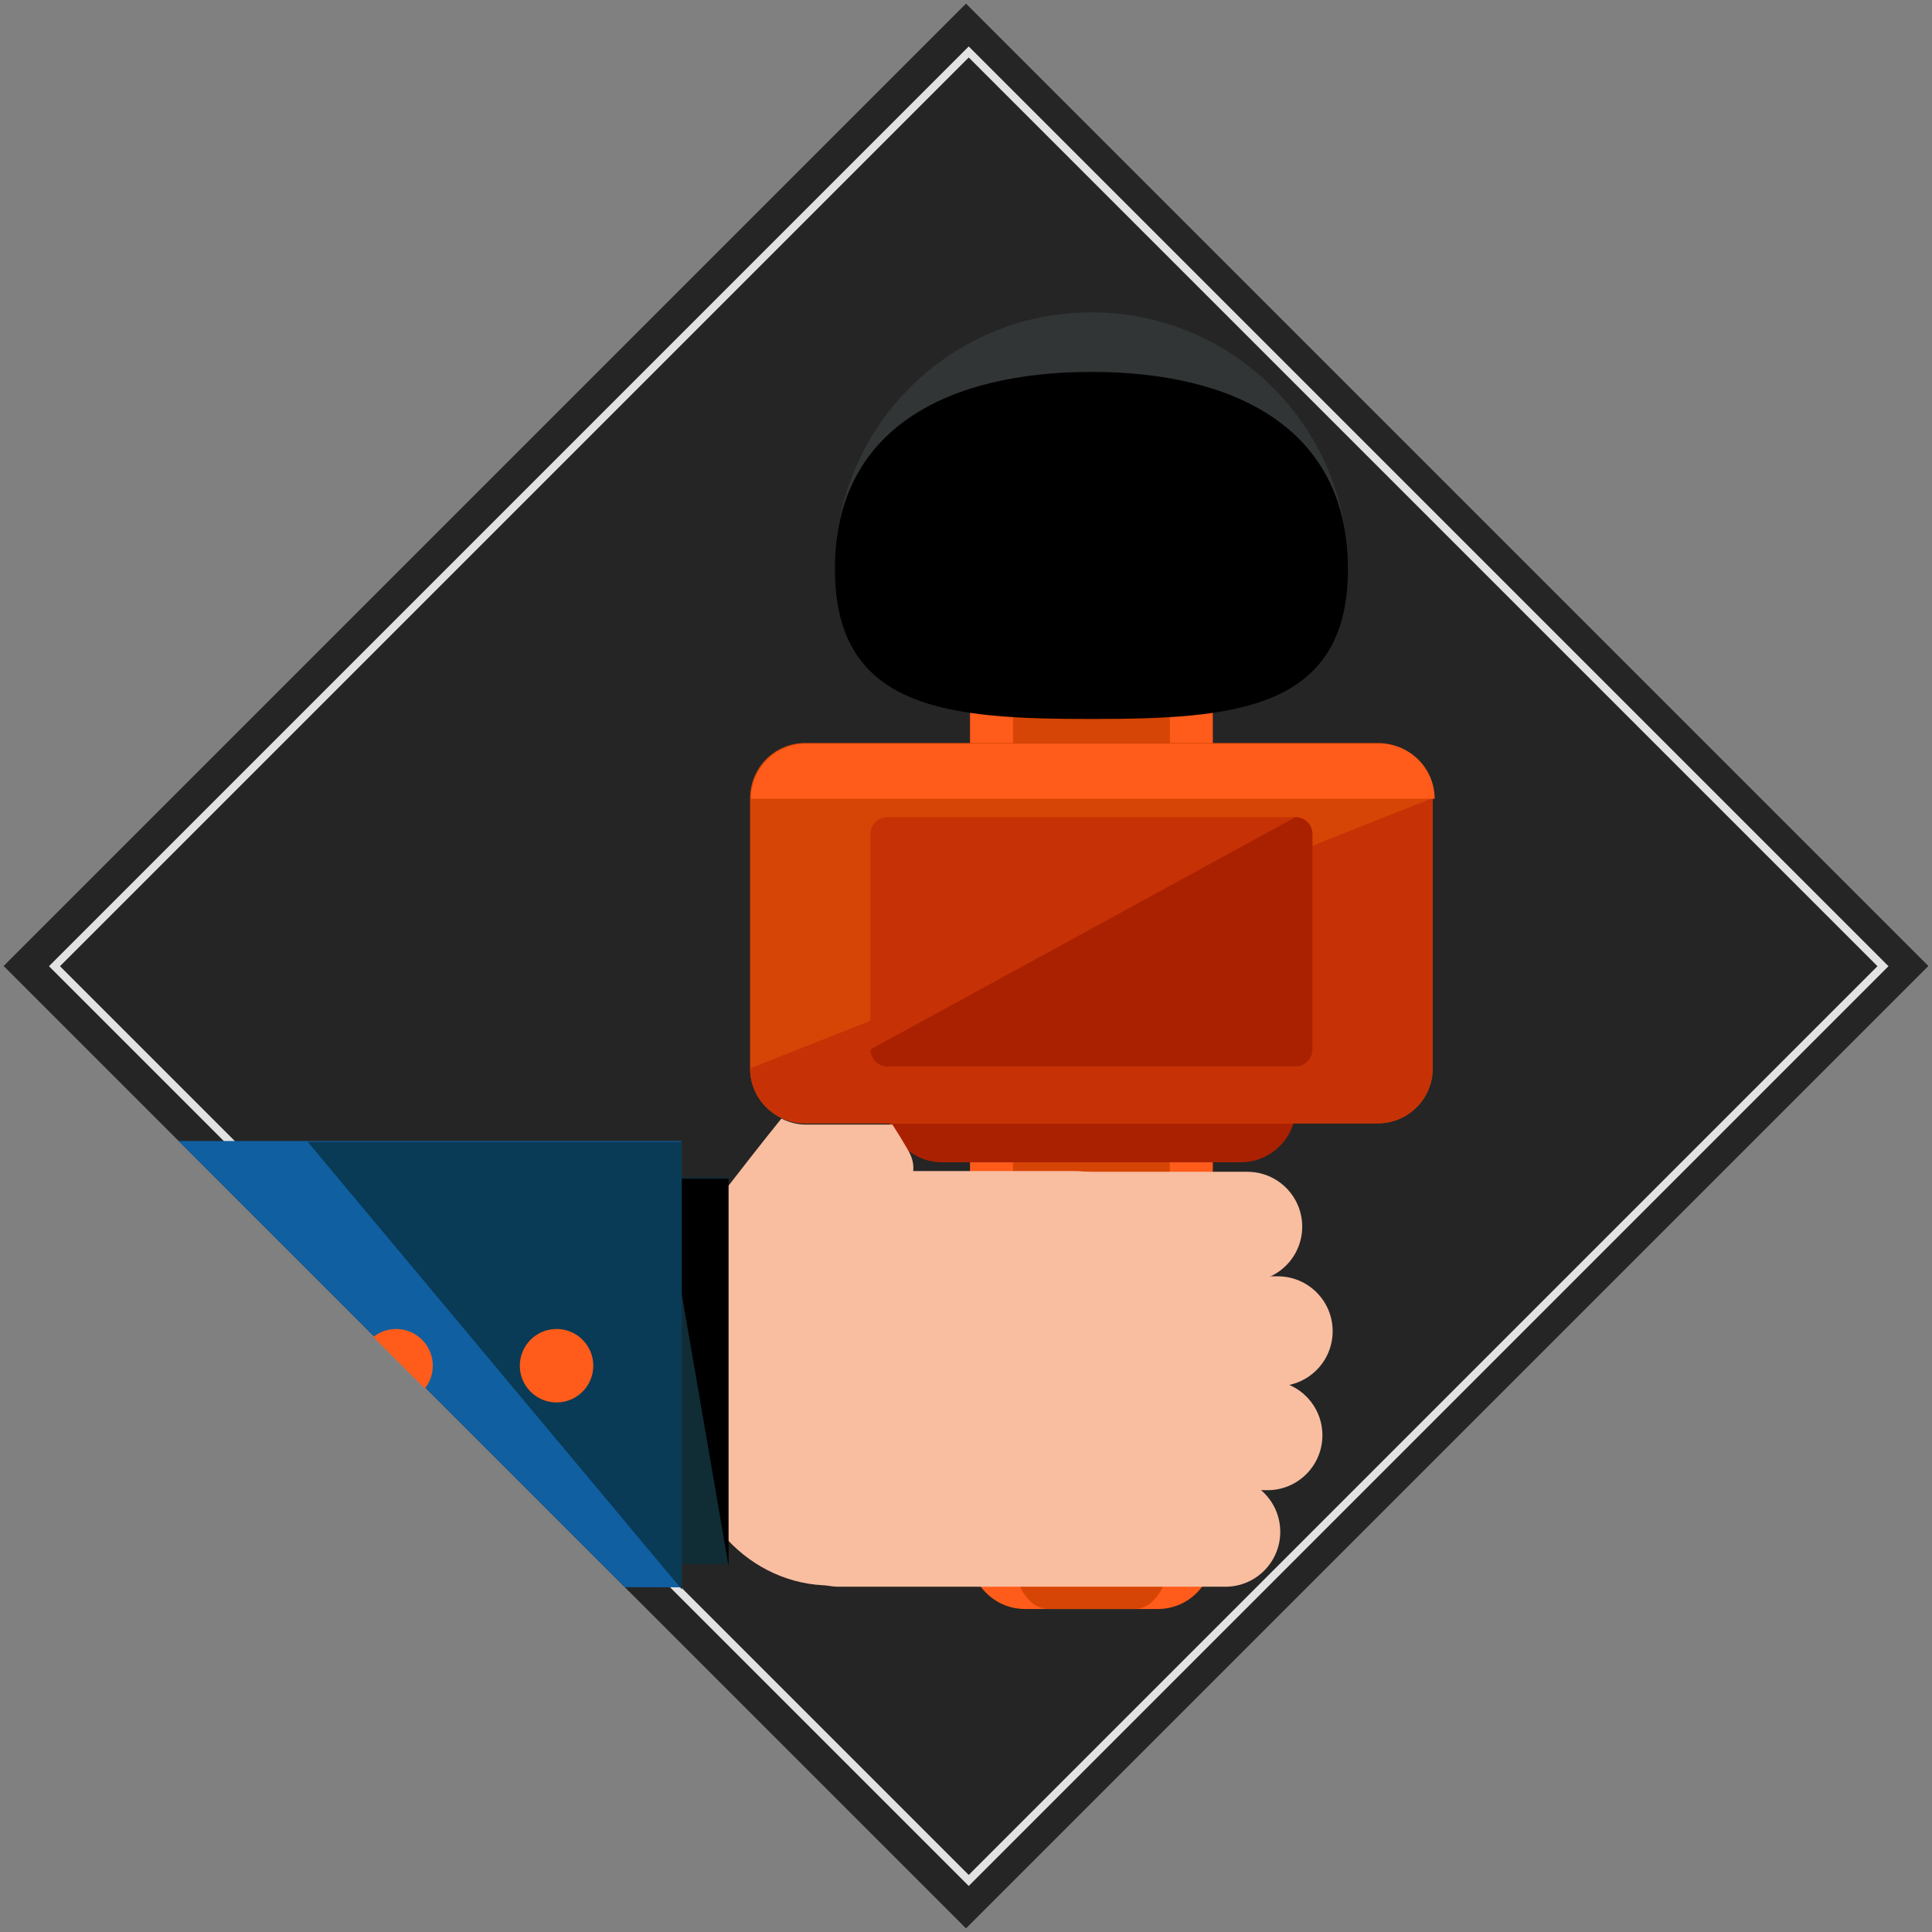<?xml version="1.0" encoding="UTF-8" standalone="no"?>
<svg
   xmlns:dc="http://purl.org/dc/elements/1.1/"
   xmlns:cc="http://creativecommons.org/ns#"
   xmlns:rdf="http://www.w3.org/1999/02/22-rdf-syntax-ns#"
   xmlns:svg="http://www.w3.org/2000/svg"
   xmlns="http://www.w3.org/2000/svg"
   xmlns:sodipodi="http://sodipodi.sourceforge.net/DTD/sodipodi-0.dtd"
   xmlns:inkscape="http://www.inkscape.org/namespaces/inkscape"
   sodipodi:docname="de-vorba-2.svg"
   inkscape:version="1.0 (4035a4fb49, 2020-05-01)"
   id="svg8"
   version="1.1"
   viewBox="0 0 198.738 198.738"
   height="198.738mm"
   width="198.738mm">
  <rect x="0" y="0" width="198.738" height="198.738" fill="#808080" stroke="none"/>
  <defs
     id="defs2" />
  <sodipodi:namedview
     inkscape:window-maximized="1"
     inkscape:window-y="32"
     inkscape:window-x="1920"
     inkscape:window-height="1048"
     inkscape:window-width="1920"
     fit-margin-bottom="0"
     fit-margin-right="0"
     fit-margin-left="0"
     fit-margin-top="0"
     showgrid="false"
     inkscape:document-rotation="0"
     inkscape:current-layer="layer1"
     inkscape:document-units="mm"
     inkscape:cy="767.16715"
     inkscape:cx="-222.52412"
     inkscape:zoom="0.25"
     inkscape:pageshadow="2"
     inkscape:pageopacity="0.0"
     borderopacity="1.0"
     bordercolor="#666666"
     pagecolor="#ffffff"
     id="base" />
  <g
     transform="translate(6.665,-6.736)"
     id="layer1"
     inkscape:groupmode="layer"
     inkscape:label="Layer 1">
    <path
       id="rect861"
       transform="rotate(45)"
       d="m 70.579,-60.524 h 140 v 140 h -140 z"
       style="opacity:0.867;fill:#181818;fill-opacity:1;stroke:none;stroke-width:0.529;stroke-linecap:round" />
    <rect
       style="opacity:0.867;fill:none;fill-opacity:1;stroke:#ffffff;stroke-width:0.803;stroke-linecap:round;stroke-miterlimit:4;stroke-dasharray:none;stroke-opacity:1"
       id="rect861-3"
       width="133"
       height="133"
       x="74.292"
       y="-57.207"
       transform="rotate(45)" />
    <g
       transform="matrix(2.201,0,0,2.24,31.578,43.209)"
       id="g3472" />
    <g
       transform="matrix(2.201,0,0,2.24,31.578,43.209)"
       id="g3474" />
    <g
       transform="matrix(2.201,0,0,2.24,31.578,43.209)"
       id="g3476" />
    <g
       transform="matrix(2.201,0,0,2.24,31.578,43.209)"
       id="g3478" />
    <g
       transform="matrix(2.201,0,0,2.24,31.578,43.209)"
       id="g3480" />
    <g
       transform="matrix(2.201,0,0,2.24,31.578,43.209)"
       id="g3482" />
    <g
       transform="matrix(2.201,0,0,2.24,31.578,43.209)"
       id="g3484" />
    <g
       transform="matrix(2.201,0,0,2.24,31.578,43.209)"
       id="g3486" />
    <g
       transform="matrix(2.201,0,0,2.24,31.578,43.209)"
       id="g3488" />
    <g
       transform="matrix(2.201,0,0,2.24,31.578,43.209)"
       id="g3490" />
    <g
       transform="matrix(2.201,0,0,2.24,31.578,43.209)"
       id="g3492" />
    <g
       transform="matrix(2.201,0,0,2.24,31.578,43.209)"
       id="g3494" />
    <g
       transform="matrix(2.201,0,0,2.24,31.578,43.209)"
       id="g3496" />
    <g
       transform="matrix(2.201,0,0,2.24,31.578,43.209)"
       id="g3498" />
    <g
       transform="matrix(2.201,0,0,2.24,31.578,43.209)"
       id="g3500" />
    <path
       style="fill:#ff5b1a;stroke-width:0.265"
       d="m 118.095,166.59 c 0,3.126 -2.532,5.658 -5.65,5.658 H 98.775 c -3.126,0 -5.658,-2.532 -5.658,-5.658 V 77.989 c 0,-3.126 2.532,-5.656 5.658,-5.656 h 13.67 c 3.118,0 5.65,2.53 5.65,5.656 z"
       id="path2" />
    <path
       style="fill:#d64505;stroke-width:0.265"
       d="m 113.675,166.59 c 0,3.126 -1.632,5.658 -3.651,5.658 h -8.828 c -2.02,0 -3.655,-2.532 -3.655,-5.658 V 77.989 c 0,-3.126 1.636,-5.656 3.655,-5.656 h 8.828 c 2.02,0 3.651,2.53 3.651,5.656 z"
       id="path4" />
    <path
       style="fill:#aa2102;stroke-width:0.265"
       d="m 126.644,120.615 c 0,3.135 -2.549,5.683 -5.683,5.683 H 90.258 c -3.143,0 -5.683,-2.549 -5.683,-5.683 v 0 c 0,-3.135 2.541,-5.679 5.683,-5.679 h 30.703 c 3.135,2.6e-4 5.683,2.545 5.683,5.679 z"
       id="path6" />
    <path
       style="fill:#d64505;stroke-width:0.265"
       d="m 140.716,116.636 c 0,3.12 -2.528,5.652 -5.646,5.652 H 76.152 c -3.126,0 -5.658,-2.532 -5.658,-5.652 V 88.83 c 0,-3.128 2.532,-5.667 5.658,-5.667 h 58.918 c 3.118,0 5.646,2.538 5.646,5.667 v 27.806 z"
       id="path8" />
    <path
       style="fill:#c63205;stroke-width:0.265"
       d="m 140.716,88.83 v 27.808 c 0,3.12 -2.528,5.652 -5.646,5.652 H 76.152 c -3.126,0 -5.658,-2.532 -5.658,-5.652"
       id="path10" />
    <g
       transform="matrix(0.265,0,0,0.265,16.157,38.866)"
       id="g14">
      <path
         style="fill:#ff5b1a"
         d="m 205.367,188.841 c 0,-11.823 9.57,-21.417 21.386,-21.417 h 222.681 c 11.784,0 21.339,9.594 21.339,21.417"
         id="path12" />
    </g>
    <path
       style="fill:#323535;stroke-width:0.265"
       d="m 131.996,65.263 c 0,14.576 -11.813,12.248 -26.381,12.248 -14.589,0 -26.401,2.328 -26.401,-12.248 0,-14.58 11.813,-26.397 26.401,-26.397 14.568,0 26.381,11.817 26.381,26.397 z"
       id="path16" />
    <path
       style="stroke-width:0.265"
       d="m 131.996,65.263 c 0,14.576 -11.813,15.431 -26.381,15.431 -14.589,0 -26.401,-0.855 -26.401,-15.431 0,-14.58 11.813,-20.272 26.401,-20.272 14.568,0 26.381,5.692 26.381,20.272 z"
       id="path18" />
    <path
       style="fill:#c63205;stroke-width:0.265"
       d="m 128.34,114.688 c 0,0.965 -0.786,1.749 -1.751,1.749 H 84.624 c -0.965,0 -1.755,-0.784 -1.755,-1.749 V 92.542 c 0,-0.971 0.79,-1.749 1.755,-1.749 h 41.968 c 0.965,0 1.751,0.777 1.751,1.749 v 22.146 z"
       id="path20" />
    <path
       style="fill:#aa2102;stroke-width:0.265"
       d="m 126.59,90.794 c 0.965,0 1.751,0.777 1.751,1.749 v 22.146 c 0,0.965 -0.786,1.749 -1.751,1.749 H 84.624 c -0.965,0 -1.755,-0.784 -1.755,-1.749"
       id="path22" />
    <g
       transform="matrix(0.265,0,0,0.265,16.157,38.866)"
       id="g46">
      <path
         style="fill:#f9bda0"
         d="m 236.276,494.198 c -31.106,0 -56.352,-26.845 -56.352,-59.951 v -40.976 c 0,-33.122 25.246,-59.951 56.352,-59.951 h 93.893 c 31.137,0 56.32,26.829 56.32,59.951 v 40.976 c 0,33.107 -25.183,59.951 -56.32,59.951 z"
         id="path34" />
      <path
         style="fill:#f9bda0"
         d="m 239.474,494.687 c -11.768,0 -21.307,-9.547 -21.307,-21.307 v 0 c 0,-11.768 9.539,-21.307 21.307,-21.307 h 150.063 c 11.768,0 21.307,9.539 21.307,21.307 v 0 c 0,11.76 -9.539,21.307 -21.307,21.307 z"
         id="path36" />
      <path
         style="fill:#f9bda0"
         d="m 236.489,416.815 c -11.768,0 -21.323,-9.563 -21.323,-21.315 v 0 c 0,-11.784 9.555,-21.307 21.323,-21.307 h 173.387 c 11.784,0 21.307,9.523 21.307,21.307 v 0 c 0,11.752 -9.523,21.315 -21.307,21.315 z"
         id="path38" />
      <path
         style="fill:#f9bda0"
         d="m 232.527,457.208 c -11.768,0 -21.307,-9.531 -21.307,-21.315 v 0 c 0,-11.745 9.539,-21.283 21.307,-21.283 h 173.371 c 11.784,0 21.307,9.539 21.307,21.283 v 0 c 0,11.784 -9.523,21.315 -21.307,21.315 z"
         id="path40" />
      <path
         style="fill:#f9bda0"
         d="m 224.673,376.21 c -11.784,0 -21.323,-9.523 -21.323,-21.307 v 0 c 0,-11.752 9.539,-21.291 21.323,-21.291 H 398.06 c 11.768,0 21.307,9.539 21.307,21.291 v 0 c 0,11.784 -9.539,21.307 -21.307,21.307 z"
         id="path42" />
      <path
         style="fill:#f9bda0"
         d="m 260.309,315.297 h -33.556 c -3.458,0 -6.664,-0.882 -9.555,-2.347 -13.911,17.18 -37.738,48.388 -37.738,48.388 l 55.69,-6.451 c 0,0 42.984,-9.381 31.248,-29.633 -2.167,-3.749 -4.167,-6.979 -6.089,-9.957 z"
         id="path44" />
    </g>
    <rect
       x="61.341"
       y="127.836"
       style="fill:#102d35;stroke-width:0.265"
       width="6.85"
       height="39.785"
       id="rect48" />
    <polyline
       transform="matrix(0.265,0,0,0.265,16.157,38.866)"
       points="170.803,336.297 196.695,336.297 196.695,486.684 "
       id="polyline50" />
    <path
       sodipodi:nodetypes="ccccc"
       d="m 11.703,124.108 h 51.693 v 45.91 l -5.782,-0.014 z"
       style="fill:#105fa0;stroke-width:0.265"
       id="rect52" />
    <polyline
       transform="matrix(0.265,0,0,0.265,16.157,38.866)"
       style="fill:#093a56"
       points="33.351,322.017 178.538,322.017 178.538,495.742 "
       id="polyline54" />
    <g
       transform="matrix(0.265,0,0,0.265,16.157,38.866)"
       id="g60">
      <circle
         style="fill:#ff5b1a"
         cx="129.922"
         cy="408.891"
         r="14.265"
         id="circle56" />
      <path
         sodipodi:nodetypes="sccss"
         style="fill:#ff5b1a"
         d="m 81.888,408.883 c 0,3.348 -1.151,6.428 -3.079,8.862 -20.031,-20.028 0,0 -20.031,-20.028 2.44,-1.931 5.528,-3.083 8.884,-3.083 7.862,0 14.226,6.372 14.226,14.249 z"
         id="path58" />
    </g>
    <g
       transform="matrix(0.265,0,0,0.265,16.157,38.866)"
       id="g62" />
    <g
       transform="matrix(0.265,0,0,0.265,16.157,38.866)"
       id="g64" />
    <g
       transform="matrix(0.265,0,0,0.265,16.157,38.866)"
       id="g66" />
    <g
       transform="matrix(0.265,0,0,0.265,16.157,38.866)"
       id="g68" />
    <g
       transform="matrix(0.265,0,0,0.265,16.157,38.866)"
       id="g70" />
    <g
       transform="matrix(0.265,0,0,0.265,16.157,38.866)"
       id="g72" />
    <g
       transform="matrix(0.265,0,0,0.265,16.157,38.866)"
       id="g74" />
    <g
       transform="matrix(0.265,0,0,0.265,16.157,38.866)"
       id="g76" />
    <g
       transform="matrix(0.265,0,0,0.265,16.157,38.866)"
       id="g78" />
    <g
       transform="matrix(0.265,0,0,0.265,16.157,38.866)"
       id="g80" />
    <g
       transform="matrix(0.265,0,0,0.265,16.157,38.866)"
       id="g82" />
    <g
       transform="matrix(0.265,0,0,0.265,16.157,38.866)"
       id="g84" />
    <g
       transform="matrix(0.265,0,0,0.265,16.157,38.866)"
       id="g86" />
    <g
       transform="matrix(0.265,0,0,0.265,16.157,38.866)"
       id="g88" />
    <g
       transform="matrix(0.265,0,0,0.265,16.157,38.866)"
       id="g90" />
  </g>
</svg>
